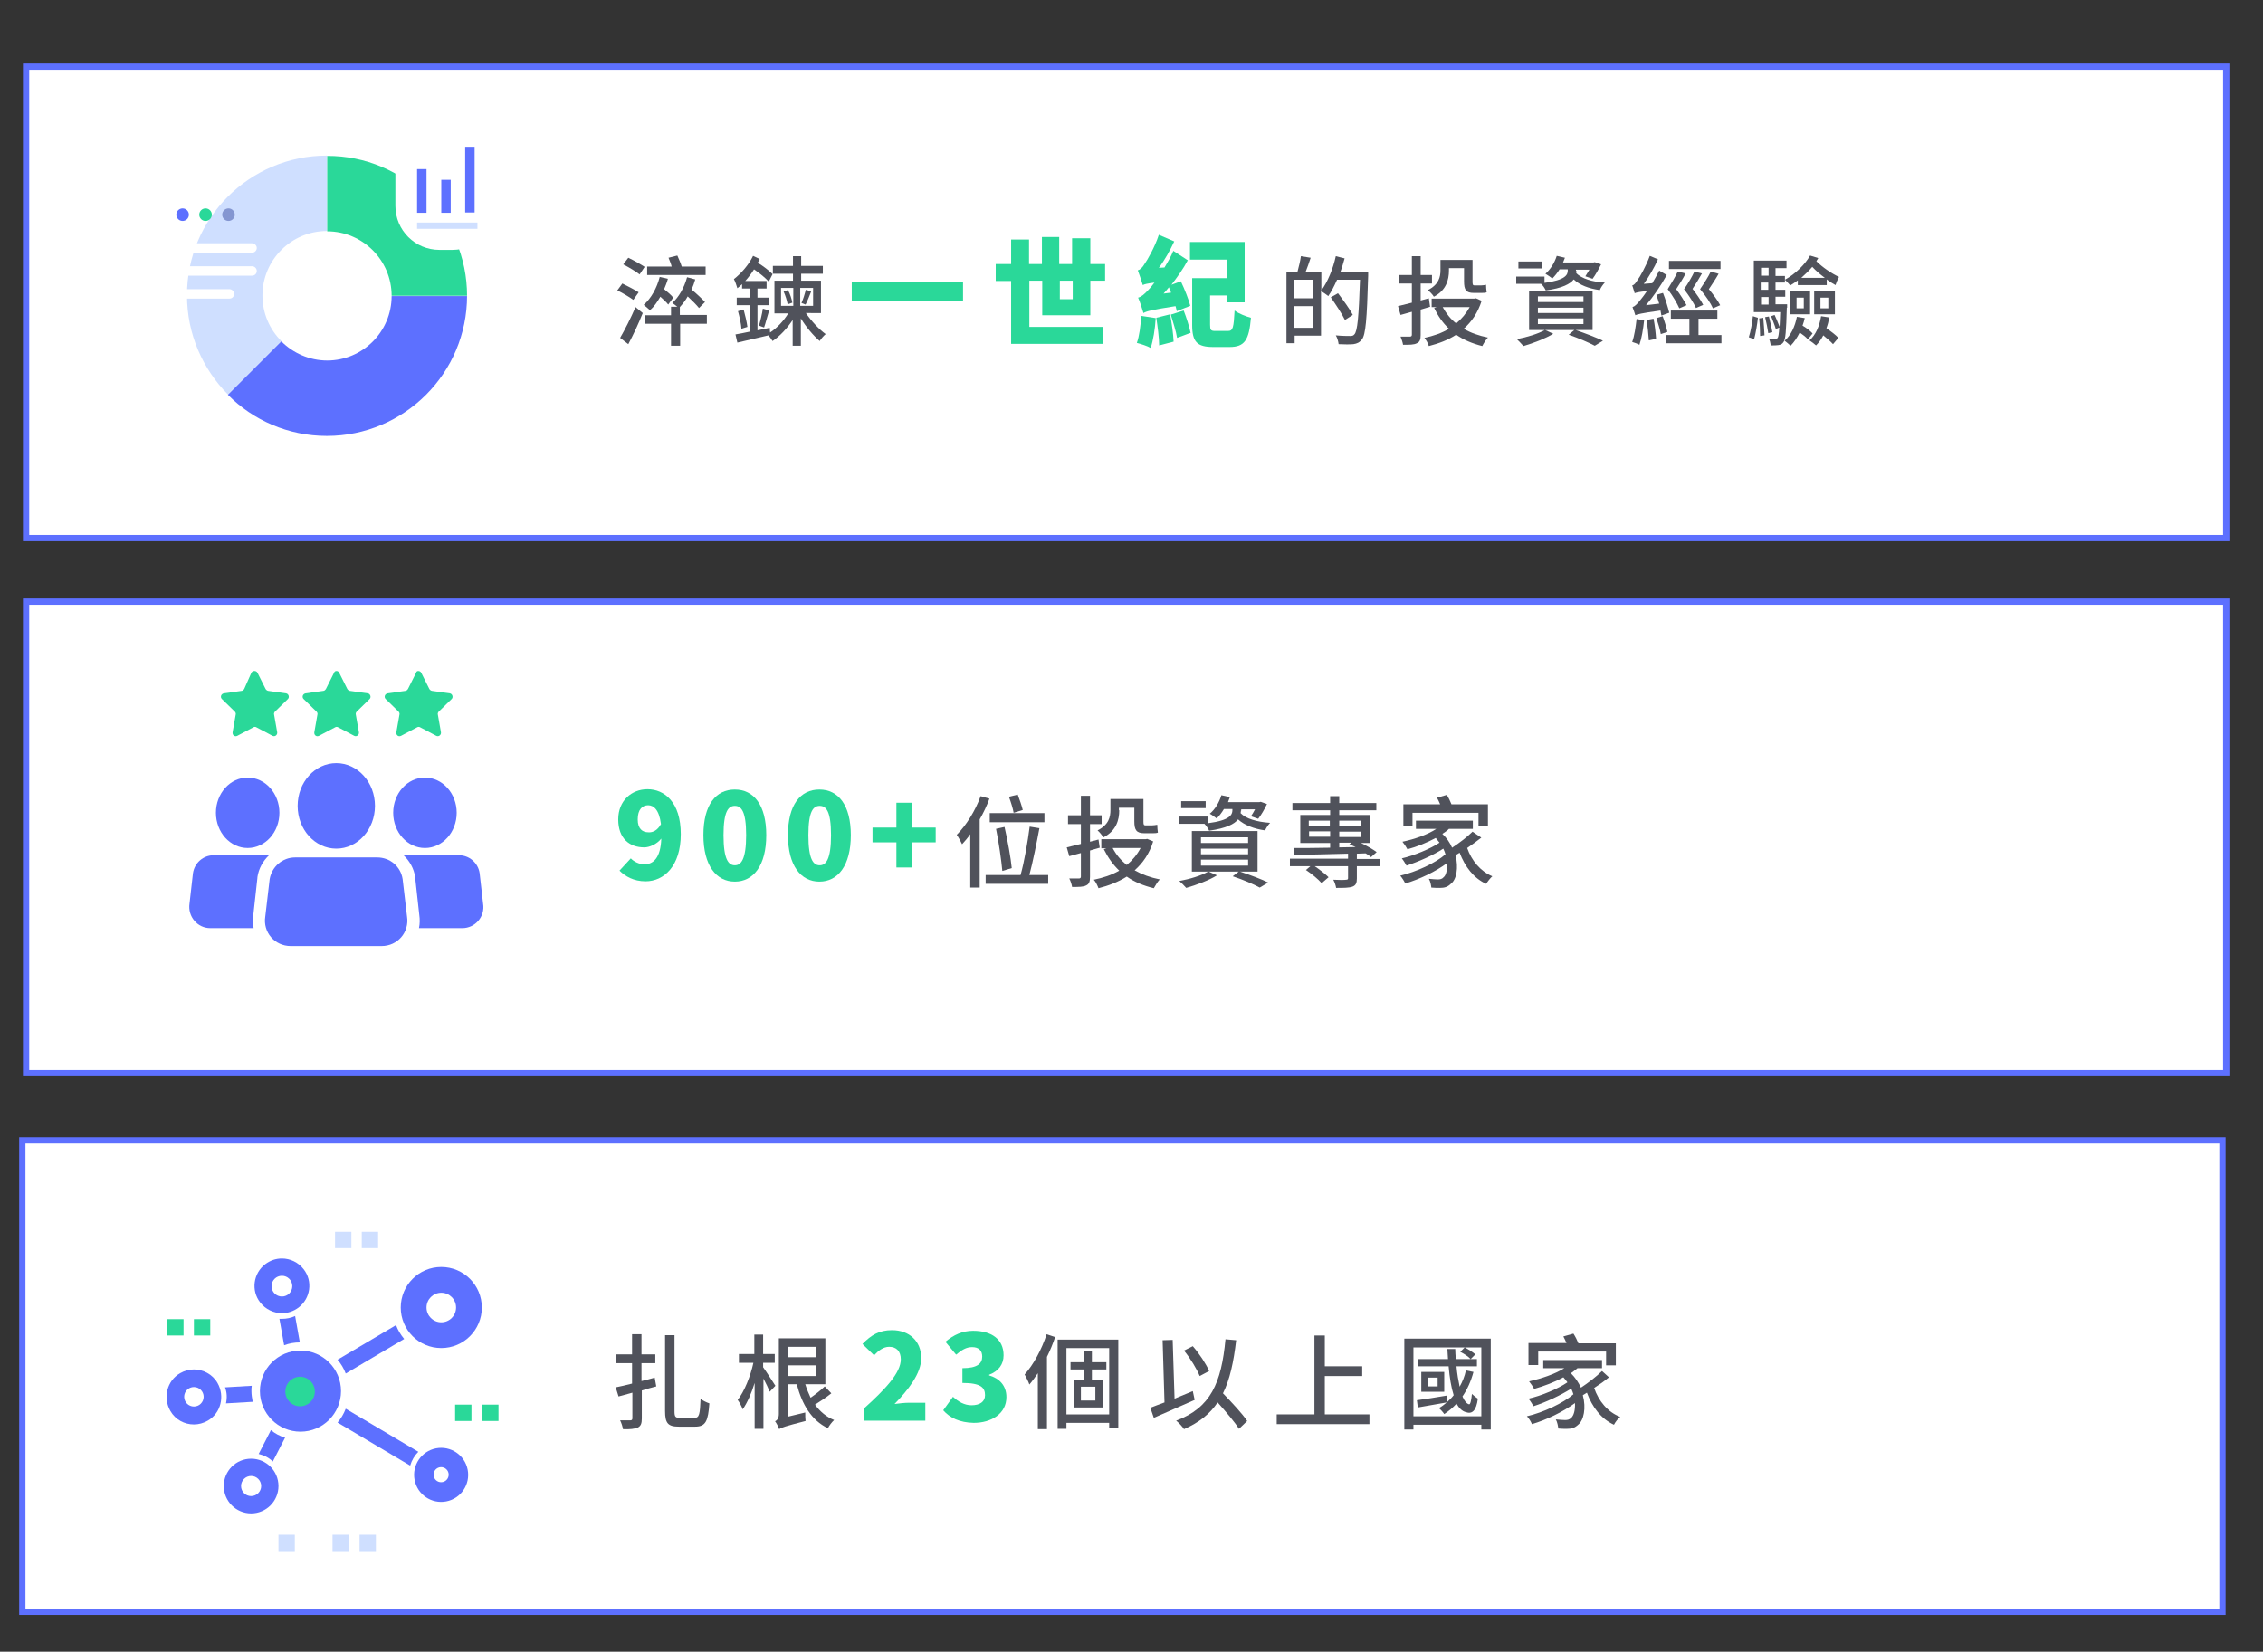 <?xml version="1.0" encoding="utf-8"?>
<!-- Generator: Adobe Illustrator 25.0.1, SVG Export Plug-In . SVG Version: 6.00 Build 0)  -->
<svg version="1.1" id="_圖層_1" xmlns="http://www.w3.org/2000/svg" xmlns:xlink="http://www.w3.org/1999/xlink" x="0px" y="0px"
	 viewBox="0 0 720 525.5" style="enable-background:new 0 0 720 525.5;" xml:space="preserve">
<rect x="0" y="0" width="720" height="525.5" fill="#333333" stroke="none"/>
<style type="text/css">
	.st0{fill:#FFFFFF;stroke:#5D70FF;stroke-width:2;stroke-miterlimit:10;}
	.st1{fill:#50525B;}
	.st2{fill:#2AD899;}
	.st3{fill:#CFDFFF;}
	.st4{fill:#5D70FF;}
	.st5{fill:#FFFFFF;}
	.st6{fill:#8496D1;}
</style>
<rect x="8.3" y="21.2" class="st0" width="700" height="150"/>
<rect x="7.1" y="362.8" class="st0" width="700" height="150"/>
<rect x="8.3" y="191.4" class="st0" width="700" height="150"/>
<g>
	<g>
		<path class="st1" d="M201.5,95.4c-1.1-0.8-3.4-2.2-5.1-3l1.6-2.2c1.6,0.8,4,2,5.2,2.8L201.5,95.4z M197.3,107.5
			c1.4-2.4,3.4-6.3,4.9-9.8l2.3,1.9c-1.3,3.3-3,6.9-4.6,9.9L197.3,107.5z M203.5,87.3c-1.1-0.9-3.5-2.3-5.2-3.2l1.6-2.1
			c1.7,0.8,4,2.1,5.2,2.9L203.5,87.3z M212.6,96.9c-0.5-0.7-1.5-1.6-2.5-2.5c-1,1.7-2,3.2-3.3,4.3c-0.4-0.4-1.5-1.3-2-1.7
			c2.4-2.1,4.2-5.4,5.1-8.9l2.6,0.6c-0.3,1.2-0.8,2.3-1.2,3.3c1.1,0.9,2.3,1.9,2.9,2.7L212.6,96.9z M225,103h-8.6v7h-2.9v-7h-8.3
			v-2.7h8.3v-2.7h2c-0.5-0.4-1.1-0.9-1.6-1.2c2.1-1.9,3.8-4.9,4.7-8.2l2.6,0.7c-0.3,1.1-0.7,2.2-1.2,3.2c1.6,1.3,3.3,2.9,4.3,4
			l-1.9,1.9c-0.8-1-2.2-2.4-3.6-3.7c-0.7,1.3-1.6,2.4-2.5,3.4v2.5h8.6V103z M224.5,87.5h-18.6v-2.7h7.8c-0.2-0.9-0.7-2-1-2.8
			l2.8-0.7c0.5,1.1,1.1,2.5,1.4,3.5h7.6V87.5z"/>
		<path class="st1" d="M256.4,99.6c1.7,2.5,4.2,5.2,6.3,6.7c-0.6,0.5-1.5,1.5-1.9,2.2c-2-1.7-4.3-4.4-6-7.2v8.7h-2.6v-8.2
			c-1.7,2.6-4.1,5.2-6.4,6.7c-0.3-0.5-0.8-1.2-1.3-1.8c-3.5,0.8-7.2,1.7-9.9,2.3l-0.6-2.6c1.2-0.2,2.8-0.5,4.6-0.9v-8.4h-4.2v-2.4
			h4.2v-2.9h-2.5v-1.4c-0.5,0.5-1,0.9-1.5,1.3c-0.2-0.7-0.7-2.2-1.1-2.9c2.3-1.8,4.7-4.5,6.1-7.4l2.1,1c-0.2,0.4-0.4,0.8-0.6,1.2
			c1.8,1.1,3.6,2.5,4.7,3.6l-1.2,2.4c-1.1-1.2-2.9-2.7-4.7-3.9c-0.8,1.3-1.8,2.6-2.8,3.7h6.8v2.4h-2.9v2.9h3.8v2.4h-3.8v8l3.9-0.8
			l0.1,1.5c2.2-1.4,4.4-3.8,5.8-6.1h-4.4V89.3h5.9v-2.2h-6.4v-2.5h6.4v-3.1h2.6v3.1h6.9v2.5h-6.9v2.2h6.3v10.3H256.4z M236.6,98.5
			c0.5,1.8,1,4,1.2,5.5l-1.9,0.6c-0.1-1.5-0.6-3.8-1.1-5.6L236.6,98.5z M241.5,103.6c0.4-1.5,1-3.8,1.2-5.4l2,0.6
			c-0.6,1.9-1.1,4-1.6,5.4L241.5,103.6z M248.5,97.3h3.9v-5.7h-3.9V97.3z M250.7,92.3c0.7,1.2,1.2,2.9,1.4,4l-1.5,0.5
			c-0.2-1.1-0.7-2.8-1.3-4.1L250.7,92.3z M258.7,91.6h-4.1v5.7h4.1V91.6z M255,96.4c0.5-1.1,1.1-3,1.4-4.2l1.7,0.5
			c-0.6,1.5-1.2,3.1-1.8,4.2L255,96.4z"/>
		<path class="st2" d="M306.4,89.7v6H271v-6H306.4z"/>
		<path class="st2" d="M331.6,100.3v-11h-4.1V104h23.3v5.4h-29.1v-20h-4.9V84h4.9v-7.8h5.7V84h4.1v-8.6h5.5V84h4.1v-8.2h5.8V84h4.7
			v5.3h-4.7v11H331.6z M337.2,89.3v5.9h4.1v-5.9H337.2z"/>
		<path class="st2" d="M367.7,101.2c-0.2,3.5-0.8,7.1-1.6,9.5c-1-0.6-3.2-1.3-4.4-1.6c0.8-2.2,1.2-5.5,1.4-8.6L367.7,101.2z
			 M374.4,99c-0.1-0.5-0.2-1-0.4-1.6c-7.6,1.2-9.2,1.6-10.2,2.2c-0.3-1-1.1-3.6-1.7-4.9c1.1-0.3,2-1.1,3.3-2.5
			c0.4-0.4,1.1-1.2,1.9-2.3c-2.3,0.3-3.2,0.5-3.7,0.8c-0.3-1-1.1-3.4-1.6-4.7c0.8-0.2,1.5-0.9,2.2-2.1c0.8-1.1,3.2-5.2,4.5-9.2
			l4.9,2.1c-1.3,2.8-3,5.9-4.9,8.4l1.8-0.1c1-1.7,2.1-3.5,2.8-5.3l4.6,3c-1.4,2.7-3.3,5.3-5.2,7.8l3-1.1c1.2,2.5,2.5,5.8,3,7.8
			L374.4,99z M372.3,100c0.5,2.8,1,6.3,1.1,8.7l-4.6,1.2c0-2.4-0.5-6-0.9-8.8L372.3,100z M372.6,93.1c-0.2-0.6-0.5-1.1-0.7-1.7
			c-0.5,0.7-1.1,1.3-1.7,2L372.6,93.1z M376.6,98.8c0.9,2.3,1.8,5.2,2.2,7.1l-4.3,1.6c-0.3-2-1.3-5.1-2-7.4L376.6,98.8z
			 M390.7,105.3c1.6,0,1.8-1.1,2.1-6.5c1.3,1,3.7,1.9,5.2,2.3c-0.6,7.1-2,9.3-6.8,9.3h-5.2c-5.1,0-6.7-1.6-6.7-7V88.5h11v-5.9h-11.7
			V77h17.4v19.2h-5.7V94H385v9.3c0,1.7,0.2,2,1.7,2H390.7z"/>
		<path class="st1" d="M435.3,86.3c0,0,0,1,0,1.4c-0.4,14-0.8,18.8-2,20.3c-0.8,1-1.5,1.3-2.7,1.5c-1.1,0.1-2.9,0.1-4.7,0
			c-0.1-0.8-0.4-2-0.9-2.8c2,0.2,3.8,0.2,4.6,0.2c0.6,0,1-0.1,1.3-0.5c1-1,1.4-5.7,1.8-17.4h-7.3c-0.9,2-1.8,3.8-2.8,5.2
			c-0.5-0.4-1.6-1.2-2.3-1.6v14.2h-8.4v2.4h-2.6V86.5h3.5c0.4-1.5,0.9-3.5,1.1-5l3.1,0.5c-0.5,1.6-1.1,3.2-1.6,4.5h5v5.9
			c2-2.7,3.7-6.8,4.6-10.9l2.8,0.7c-0.4,1.4-0.8,2.9-1.3,4.2H435.3z M411.8,89v5.9h5.8V89H411.8z M417.6,104.3v-6.9h-5.8v6.9H417.6z
			 M427.9,101.8c-0.9-1.9-2.9-4.9-4.5-7.2l2.3-1.3c1.6,2.1,3.8,5.1,4.7,6.9L427.9,101.8z"/>
		<path class="st1" d="M455,97.6c-1,0.3-2,0.6-3,0.9v8.1c0,1.5-0.3,2.2-1.2,2.6c-0.9,0.5-2.3,0.5-4.4,0.5c-0.1-0.7-0.5-1.9-0.8-2.6
			c1.4,0,2.7,0,3,0c0.4,0,0.6-0.2,0.6-0.6v-7.3l-3.6,1l-0.8-2.8c1.2-0.3,2.7-0.7,4.4-1.1v-6.1h-4v-2.7h4v-6h2.8v6h3.6v2.7H452v5.4
			l2.6-0.7L455,97.6z M471.4,95.7c-1.2,3.8-3.2,6.7-5.7,8.9c2.2,1.3,4.8,2.2,7.7,2.8c-0.6,0.6-1.4,1.9-1.8,2.7c-3.2-0.8-6-2-8.3-3.6
			c-2.6,1.7-5.6,2.8-8.7,3.6c-0.2-0.8-0.9-2-1.4-2.6c2.8-0.6,5.5-1.5,7.8-2.9c-2-1.9-3.5-4.1-4.7-6.6l0.8-0.3h-1.6V95h13.6l0.5-0.1
			L471.4,95.7z M461,86.1c0,2.9-0.9,6.3-4.8,8.3c-0.3-0.6-1.4-1.7-1.9-2.1c3.5-1.8,4-4.2,4-6.3v-3.3h10.2v6.9c0,0.9,0.1,1.2,0.6,1.2
			h2.1c0.5,0,1.2-0.1,1.6-0.2c0,0.7,0.1,1.8,0.2,2.4c-0.4,0.2-1.1,0.2-1.8,0.2h-2.3c-2.5,0-3.1-1-3.1-3.7v-4.2H461V86.1z M459,97.7
			c1.1,2,2.5,3.8,4.3,5.2c1.7-1.4,3.2-3.2,4.3-5.2H459z"/>
		<path class="st1" d="M501.6,86.2c0,0.2,0,0.5-0.1,0.7c1.7,1.7,5,2.8,9.1,3c-0.6,0.6-1.3,1.6-1.6,2.4c-3.5-0.5-6.4-1.6-8.3-3.4
			c-1.1,1.4-3.6,2.8-8.9,3.5c-0.3-0.7-0.9-1.6-1.5-2.1h-7.9V88h9v2c6.7-0.9,7.4-2.6,7.4-3.9v-0.4h-2.6c-0.7,1.1-1.5,2.1-2.3,2.9
			c-0.5-0.4-1.5-1.1-2.2-1.5c1.6-1.4,2.9-3.5,3.6-5.7l2.6,0.6c-0.2,0.5-0.4,1-0.6,1.5h9.7l0.4-0.1l2,0.7c-0.8,1.6-1.8,3.4-2.7,4.6
			l-2.3-0.8c0.4-0.6,0.9-1.4,1.3-2.1h-4.3V86.2z M501.3,105c3.2,1.1,6.6,2.4,8.7,3.4l-2.6,1.6c-1.9-1-5.1-2.4-8.3-3.5l1.8-1.5h-9.3
			l2.6,1.2c-2.5,1.5-6.4,3-9.5,3.9c-0.5-0.6-1.5-1.6-2.1-2.2c3.2-0.6,6.8-1.7,8.9-2.9h-5V92.5h20.2V105H501.3z M490.7,85.4h-7.6
			v-2.2h7.6V85.4z M489.3,96.1h14.5v-1.8h-14.5V96.1z M489.3,99.6h14.5v-1.7h-14.5V99.6z M489.3,103.1h14.5v-1.8h-14.5V103.1z"/>
		<path class="st1" d="M528.6,100.4c-0.1-0.5-0.2-1-0.3-1.6c-6.4,0.9-7.4,1.2-8,1.5c-0.2-0.6-0.6-1.9-0.9-2.6c0.7-0.2,1.4-0.9,2.3-2
			c0.4-0.5,1.3-1.6,2.3-3.1c-2.8,0.3-3.5,0.5-3.9,0.7c-0.2-0.5-0.5-1.8-0.8-2.5c0.6-0.1,1.1-0.7,1.7-1.7c0.7-0.9,2.7-4.4,3.9-7.7
			l2.6,1.1c-1.2,2.7-2.9,5.6-4.5,7.8l2.7-0.2c0.8-1.3,1.5-2.7,2.2-4l2.4,1.4c-1.9,3.4-4.2,6.8-6.6,9.6l4.2-0.5
			c-0.3-0.9-0.6-1.9-0.9-2.8l2.1-0.6c0.8,2,1.6,4.7,2,6.3L528.6,100.4z M523.1,101.9c-0.3,2.8-0.8,5.8-1.5,7.8
			c-0.5-0.3-1.6-0.7-2.3-0.9c0.7-1.9,1.1-4.7,1.4-7.3L523.1,101.9z M526.1,101.4c0.4,2,0.7,4.7,0.8,6.4l-2.3,0.5
			c-0.1-1.8-0.4-4.4-0.7-6.5L526.1,101.4z M529,100.6c0.6,1.6,1.2,3.6,1.5,5l-2.1,0.7c-0.2-1.4-0.9-3.5-1.4-5.1L529,100.6z
			 M547.7,106.6v2.6h-17.6v-2.6h7.4v-5.2h-5.9v-2.6h14.8v2.6h-6v5.2H547.7z M534.3,98.1c-0.7-1.6-2.1-4-3.7-6.1
			c1.2-1.9,2.5-4.1,3.2-5.6l2.5,0.6c-0.8,1.6-2,3.5-3,5c1.3,1.7,2.6,3.8,3.3,5.1L534.3,98.1z M547.4,85.6H531V83h16.4V85.6z
			 M541.5,87c-0.9,1.6-2,3.4-3,4.9c1.3,1.7,2.7,3.7,3.4,5.1l-2.3,1c-0.7-1.6-2.2-3.9-3.8-6c1.3-1.8,2.6-4.1,3.3-5.6L541.5,87z
			 M545,98.1c-0.7-1.6-2.3-4-4.1-6.1c1.3-1.9,2.7-4.1,3.4-5.6l2.5,0.7c-0.9,1.6-2.1,3.4-3.1,4.9c1.4,1.7,2.9,3.7,3.6,5.1L545,98.1z"
			/>
		<path class="st1" d="M556.4,107.3c0.6-1.8,1.1-4.7,1.3-6.7l1.6,0.5c-0.2,2-0.7,5-1.2,6.8L556.4,107.3z M568.5,97.9
			c-0.2,7.5-0.4,10.2-1.1,11c-0.4,0.6-0.9,0.8-1.6,0.9c-0.6,0.1-1.5,0.1-2.4,0.1c-0.1-0.7-0.3-1.6-0.6-2.2c0.9,0.1,1.6,0.1,2,0.1
			c0.4,0,0.6-0.1,0.8-0.3c0.2-0.3,0.4-1.3,0.5-3.3l-1.1,0.5c-0.3-1.1-1-2.8-1.5-4.1l1.1-0.4c0.6,1.2,1.2,2.8,1.6,3.8
			c0.1-1.1,0.1-2.7,0.2-4.7H558V82.9h10.4v2.4h-3.5v2.5h3v1.2c3.4-1.9,6.4-4.9,8-7.7l2.6,0.8c-0.2,0.3-0.4,0.7-0.6,1
			c1.9,1.9,4.8,3.9,7.2,5c-0.4,0.7-0.9,1.9-1.1,2.6c-0.9-0.5-1.9-1.1-2.8-1.8v1.8H572v-1.5c-0.8,0.6-1.6,1.1-2.4,1.6
			c-0.4-0.5-1.2-1.3-1.7-1.8v0.9h-3v2.3h3.1v2.2h-3.1v2.4h3.7V97.9z M561,101.1c0.2,1.8,0.3,4.1,0.4,5.6l-1.4,0.2
			c0-1.5-0.1-3.8-0.3-5.6L561,101.1z M560.3,85.2v2.5h2.4v-2.5H560.3z M562.6,89.9h-2.4v2.3h2.4V89.9z M560.3,96.9h2.4v-2.4h-2.4
			V96.9z M562.8,100.7c0.4,1.6,0.9,3.7,1.1,5l-1.3,0.3c-0.2-1.4-0.6-3.4-1-5.1L562.8,100.7z M574.2,101.2c-0.2,0.9-0.4,1.6-0.7,2.4
			c1.2,0.7,2.5,1.7,3.2,2.5l-1.5,1.9c-0.5-0.7-1.6-1.5-2.6-2.2c-0.8,1.6-1.8,3.1-2.9,4.2c-0.4-0.4-1.4-1.2-1.9-1.6
			c2-1.7,3.3-4.5,3.9-7.6L574.2,101.2z M569.6,92.7h6.3v7.3h-6.3V92.7z M571.6,98.1h2.3v-3.4h-2.3V98.1z M580.6,88.4
			c-1.5-1.1-2.9-2.3-4-3.5c-1.1,1.3-2.3,2.4-3.5,3.5H580.6z M582,101c-0.2,1.2-0.5,2.4-0.9,3.4c1.4,1,3,2.2,3.8,3.1l-1.7,2
			c-0.7-0.8-1.9-1.8-3.1-2.8c-0.6,1.2-1.4,2.3-2.3,3.2c-0.4-0.4-1.5-1.2-2.1-1.6c2-1.7,3.2-4.6,3.7-7.7L582,101z M577.2,92.7h6.6
			v7.3h-6.6V92.7z M579.2,98.1h2.5v-3.4h-2.5V98.1z"/>
	</g>
</g>
<g>
	<g>
		<path class="st2" d="M200.7,273.1c0.9,1,2.7,1.9,4.3,1.9c2.9,0,5.2-2.1,5.4-8.2c-1.4,1.8-3.8,2.8-5.4,2.8c-4.7,0-8.3-2.8-8.3-8.9
			c0-6,4.3-9.6,9.3-9.6c5.4,0,10.6,4.1,10.6,14.3s-5.4,15-11.2,15c-3.8,0-6.5-1.6-8.3-3.4L200.7,273.1z M210.3,262.2
			c-0.6-4.7-2.4-6-4.1-6c-1.8,0-3.3,1.3-3.3,4.5c0,3,1.5,4.1,3.4,4.1C207.7,264.9,209.2,264.2,210.3,262.2z"/>
		<path class="st2" d="M223.8,265.7c0-9.7,4-14.5,10-14.5s10,4.9,10,14.5c0,9.7-4.1,14.8-10,14.8S223.8,275.4,223.8,265.7z
			 M237.4,265.7c0-7.7-1.6-9.3-3.6-9.3s-3.6,1.6-3.6,9.3c0,7.8,1.6,9.6,3.6,9.6S237.4,273.4,237.4,265.7z"/>
		<path class="st2" d="M250.7,265.7c0-9.7,4-14.5,10-14.5s10,4.9,10,14.5c0,9.7-4.1,14.8-10,14.8S250.7,275.4,250.7,265.7z
			 M264.4,265.7c0-7.7-1.6-9.3-3.6-9.3s-3.6,1.6-3.6,9.3c0,7.8,1.6,9.6,3.6,9.6S264.4,273.4,264.4,265.7z"/>
		<path class="st2" d="M285.2,268h-7.6v-4.7h7.6v-7.9h4.9v7.9h7.6v4.7h-7.6v8h-4.9V268z"/>
		<path class="st1" d="M314.8,254.1c-0.8,2.2-1.9,4.5-3.1,6.6v21.7h-3v-17c-0.8,1.2-1.7,2.2-2.6,3.2c-0.3-0.7-1.2-2.3-1.7-3
			c3-3,5.9-7.6,7.6-12.3L314.8,254.1z M333.5,278.4v2.8h-19.9v-2.8h11.1c1.2-4.2,2.3-10.7,2.9-15.4l3.1,0.5
			c-0.9,4.8-2.1,10.8-3.2,14.9H333.5z M332.3,261.6h-17.4v-2.9h17.4V261.6z M318.9,277.1c-0.3-3.3-1.1-9-2-13.4l2.7-0.6
			c1,4.3,2,9.9,2.3,13.1L318.9,277.1z M322.5,258.6c-0.2-1.3-0.9-3.5-1.5-5.1l2.8-0.7c0.6,1.6,1.3,3.6,1.6,4.9L322.5,258.6z"/>
		<path class="st1" d="M349.9,269.7c-1,0.3-2.1,0.6-3.1,0.9v8.4c0,1.5-0.3,2.3-1.2,2.7c-0.9,0.5-2.3,0.5-4.5,0.5
			c-0.1-0.7-0.5-2-0.9-2.7c1.4,0,2.8,0,3.1,0c0.4,0,0.6-0.2,0.6-0.6v-7.5l-3.7,1l-0.8-2.8c1.3-0.3,2.8-0.7,4.5-1.1v-6.3h-4.1v-2.8
			h4.1v-6.2h2.9v6.2h3.7v2.8h-3.7v5.6l2.7-0.7L349.9,269.7z M366.9,267.7c-1.2,3.9-3.3,6.9-5.9,9.2c2.3,1.3,5,2.3,8,2.9
			c-0.6,0.6-1.4,1.9-1.9,2.8c-3.3-0.8-6.2-2-8.6-3.7c-2.7,1.7-5.8,2.9-9,3.7c-0.3-0.8-0.9-2.1-1.5-2.7c2.9-0.6,5.7-1.5,8.1-2.9
			c-2-1.9-3.6-4.2-4.9-6.8l0.8-0.3h-1.6V267h14.1l0.5-0.1L366.9,267.7z M356.1,257.8c0,3-0.9,6.5-5,8.6c-0.4-0.6-1.4-1.8-1.9-2.2
			c3.6-1.8,4.1-4.3,4.1-6.5v-3.5h10.5v7.2c0,0.9,0.1,1.2,0.6,1.2h2.1c0.5,0,1.2-0.1,1.7-0.2c0,0.8,0.1,1.8,0.2,2.5
			c-0.4,0.2-1.2,0.2-1.9,0.2h-2.4c-2.6,0-3.2-1.1-3.2-3.8V257h-4.9V257.8z M354,269.8c1.1,2.1,2.6,3.9,4.5,5.4
			c1.8-1.5,3.3-3.3,4.4-5.4H354z"/>
		<path class="st1" d="M394.8,257.9c0,0.2,0,0.5-0.1,0.8c1.7,1.8,5.2,2.8,9.4,3.1c-0.6,0.6-1.3,1.7-1.6,2.4
			c-3.6-0.5-6.6-1.7-8.6-3.5c-1.2,1.5-3.7,2.8-9.2,3.6c-0.3-0.7-1-1.7-1.5-2.2h-8.1v-2.3h9.3v2.1c6.9-0.9,7.7-2.7,7.7-4.1v-0.4h-2.7
			c-0.7,1.2-1.5,2.2-2.3,3c-0.5-0.4-1.6-1.2-2.2-1.5c1.7-1.4,3-3.6,3.7-5.9l2.7,0.6c-0.2,0.5-0.4,1.1-0.6,1.6h10l0.4-0.1l2,0.7
			c-0.8,1.7-1.9,3.6-2.8,4.7l-2.3-0.8c0.4-0.6,0.9-1.4,1.3-2.2h-4.4V257.9z M394.5,277.3c3.3,1.1,6.8,2.4,9,3.5l-2.7,1.6
			c-2-1.1-5.3-2.5-8.6-3.6l1.9-1.5h-9.6l2.7,1.2c-2.6,1.6-6.6,3.1-9.8,4c-0.5-0.6-1.6-1.7-2.2-2.2c3.3-0.6,7-1.7,9.2-3h-5.2v-12.9
			h20.9v12.9H394.5z M383.6,257.1h-7.8v-2.2h7.8V257.1z M382.1,268.2h15v-1.8h-15V268.2z M382.1,271.8h15V270h-15V271.8z
			 M382.1,275.4h15v-1.9h-15V275.4z"/>
		<path class="st1" d="M439.1,275.6h-7.4v3.9c0,1.4-0.3,2.2-1.4,2.6c-1.1,0.4-2.8,0.4-5.2,0.4c-0.1-0.7-0.5-1.9-0.9-2.6
			c1.8,0.1,3.6,0.1,4.1,0c0.5,0,0.6-0.2,0.6-0.5v-3.8h-10.6c1.6,1.1,3.4,2.5,4.4,3.5l-2.2,1.9c-1-1.2-3.2-3-5-4.2l1.4-1.2h-6.5v-2.4
			h18.5v-1.6c-6.4,0.2-12.6,0.3-17.2,0.4l-0.1-2.2c3.1,0,7.2,0,11.6-0.1v-1.5h-9.5v-8.9h9.5v-1.5h-12v-2.3h12v-2.2h2.9v2.2h11.8v2.3
			h-11.8v1.5h9.9v8.9h-3c1.9,0.9,3.8,2,5,2.9l-1.8,1.6c-0.4-0.4-1-0.8-1.7-1.2l-2.8,0.1v1.7h7.4V275.6z M416.4,262.7h6.7v-1.6h-6.7
			V262.7z M423.2,266.2v-1.7h-6.7v1.7H423.2z M426.1,261.1v1.6h6.9v-1.6H426.1z M433,264.6h-6.9v1.7h6.9V264.6z M426.1,269.6
			l5.2-0.1c-0.6-0.3-1.3-0.6-2-0.8l0.7-0.6h-3.9V269.6z"/>
		<path class="st1" d="M471.3,266.5c-1.4,1.1-2.9,2.2-4.5,3.3c1.4,4,4.2,7.4,8,9c-0.6,0.5-1.5,1.7-2,2.4c-3.9-1.8-6.7-5.4-8.4-9.9
			c-0.4,0.3-0.9,0.5-1.3,0.8c1,4,0.3,7.8-1.5,9.1c-1,1-2,1.3-3.5,1.3c-0.7,0-1.7,0-2.7-0.1c-0.1-0.8-0.3-2-0.8-2.8
			c1.1,0.1,2.1,0.2,2.8,0.2c0.8,0,1.4-0.1,1.9-0.7c0.8-0.6,1.2-2.4,1.1-4.5c-3.6,2.7-8.9,5.2-13.3,6.5c-0.3-0.7-1-1.8-1.6-2.5
			c5.1-1.2,11.2-4,14.4-6.8c-0.2-0.6-0.4-1.2-0.7-1.8c-3.2,2.1-8,4.2-11.7,5.4c-0.4-0.7-1-1.7-1.5-2.3c3.9-0.9,9.2-3.1,12-5
			c-0.4-0.5-0.8-1-1.2-1.5c-2.8,1.5-6,2.8-9,3.6c-0.3-0.6-1.1-1.8-1.6-2.4c3.8-0.8,7.9-2.2,10.8-4.1h-6.5v-2.6h18.1v2.6h-7.6
			c-0.6,0.6-1.3,1.1-2.1,1.6c1.4,1.3,2.4,2.8,3.1,4.4c2.3-1.5,4.9-3.5,6.5-5.1L471.3,266.5z M449.4,262.7h-2.9v-6.8h11.7
			c-0.3-0.7-0.6-1.4-1-2.1l3.1-0.9c0.6,0.9,1.1,2,1.5,3h11.6v6.8h-3v-4.1h-21V262.7z"/>
	</g>
</g>
<g>
	<g>
		<path class="st1" d="M208.8,441.1c-1.5,0.4-3.1,0.8-4.6,1.3v8.9c0,1.6-0.3,2.4-1.3,2.9c-1,0.4-2.4,0.6-4.7,0.5
			c-0.1-0.8-0.5-2-0.9-2.8c1.5,0,2.8,0,3.2,0c0.5,0,0.7-0.2,0.7-0.7v-8.1l-4.4,1.2l-0.9-2.9c1.5-0.3,3.3-0.7,5.2-1.2v-6.5h-5v-2.8h5
			v-6.4h3v6.4h4.4v2.8h-4.4v5.7c1.4-0.3,2.8-0.7,4.2-1.1L208.8,441.1z M221,451.1c1.5,0,1.7-1.2,1.9-6c0.7,0.5,1.9,1.1,2.8,1.4
			c-0.4,5.5-1.1,7.4-4.5,7.4H216c-3.5,0-4.4-1.1-4.4-5v-24.1h3v24.2c0,1.8,0.3,2.1,1.7,2.1H221z"/>
		<path class="st1" d="M244.9,442.8c-0.4-1-1.2-2.7-2-4.2v16h-2.8V440c-1,3.3-2.4,6.4-3.8,8.4c-0.3-0.9-1-2.2-1.6-3
			c2.1-2.6,4.1-7.6,5-11.8h-4.6v-2.8h4.9v-6.2h2.8v6.2h3.7v2.8h-3.7v1.4c0.9,1.2,3.3,5,3.9,5.9L244.9,442.8z M264.5,443.3
			c-1.6,1.3-3.6,2.6-5.2,3.6c1.6,2.2,3.6,3.9,6.1,4.9c-0.7,0.6-1.6,1.8-2,2.6c-5.2-2.5-8.2-7.5-9.9-14h-2.7v10.3l5.4-1.3
			c0,0.8,0,2,0.1,2.7c-6.6,1.7-7.7,2.1-8.4,2.6c-0.2-0.7-0.9-2-1.3-2.5c0.6-0.3,1.2-0.9,1.2-2.3v-24.1h14.8v14.6h-6.4
			c0.5,1.6,1.1,3,1.7,4.3c1.6-1.1,3.4-2.5,4.5-3.6L264.5,443.3z M250.8,428.5v3.3h8.8v-3.3H250.8z M250.8,437.8h8.8v-3.4h-8.8V437.8
			z"/>
		<path class="st2" d="M274.8,448.2c7.1-6.4,11.8-11.5,11.8-15.7c0-2.6-1.4-4-3.7-4c-1.9,0-3.5,1.3-4.8,2.7l-3.7-3.6
			c2.8-2.9,5.4-4.4,9.4-4.4c5.5,0,9.3,3.5,9.3,8.9c0,4.9-4.2,10.2-8.5,14.6c1.4-0.2,3.3-0.4,4.6-0.4h5.2v5.7h-19.6V448.2z"/>
		<path class="st2" d="M300.1,448.7l3.1-4.3c1.7,1.6,3.7,2.7,5.9,2.7c2.6,0,4.3-1.1,4.3-3.2c0-2.4-1.3-3.9-7.2-3.9v-4.7
			c4.8,0,6.3-1.5,6.3-3.7c0-1.9-1.1-3-3.2-3c-1.9,0-3.3,0.9-5.1,2.4l-3.4-4.1c2.6-2.2,5.4-3.5,8.8-3.5c5.9,0,9.7,2.7,9.7,7.8
			c0,2.8-1.5,5-4.6,6.2v0.2c3.2,0.9,5.5,3.2,5.5,6.9c0,5.3-4.8,8.2-10.4,8.2C305.3,452.6,302.2,451.1,300.1,448.7z"/>
		<path class="st1" d="M335.7,425.4c-0.7,2.1-1.6,4.3-2.6,6.3v23h-2.9v-17.8c-0.9,1.3-1.8,2.6-2.7,3.6c-0.2-0.8-1.1-2.4-1.5-3.2
			c2.8-3.1,5.4-7.9,7-12.8L335.7,425.4z M355.8,426.3v28.1h-2.9v-1.7h-13.6v1.9h-2.8v-28.4H355.8z M352.9,450v-21.1h-13.6V450H352.9
			z M347.4,435.7v3.3h3.5v8.8h-9.2V439h3.3v-3.3h-4.4v-2.3h4.4v-3.6h2.4v3.6h4.6v2.3H347.4z M348.5,441.2h-4.6v4.4h4.6V441.2z"/>
		<path class="st1" d="M380.1,445.4c-4.5,2-9.3,4.1-13,5.7l-1.1-3.2c1.3-0.5,2.8-1.1,4.5-1.7l-0.6-19.8l3.2-0.1l0.6,18.7
			c1.9-0.8,3.9-1.6,5.8-2.4L380.1,445.4z M394.2,454.6c-1.4-2.2-4.2-5.5-6.8-8.4c-2.5,3.7-5.9,6.4-10.7,8.5
			c-0.4-0.7-1.7-2.1-2.5-2.7c11-4.1,14.4-12,15.7-25.9l3.4,0.3c-0.8,6.9-2,12.5-4.2,16.9c2.8,2.9,6.1,6.4,7.7,8.8L394.2,454.6z
			 M381.7,437.8c-0.9-2.2-3-5.7-5-8.1l2.8-1.4c2.1,2.4,4.2,5.6,5.2,7.9L381.7,437.8z"/>
		<path class="st1" d="M435.7,450v3.1h-29.5V450h12v-25.1h3.3v9.8h11.9v3.1h-11.9V450H435.7z"/>
		<path class="st1" d="M474.3,425.9v28.9h-3v-1.5h-21.6v1.5h-2.9v-28.9H474.3z M471.3,450.6v-21.9h-21.6v21.9H471.3z M468.8,436.5
			c-0.8,3-2,5.6-3.5,7.8c0.6,1.4,1.3,2.3,2.1,2.5c0.4,0.1,0.7-1.2,0.9-3.3c0.5,0.5,1.4,1.2,1.9,1.5c-0.5,3.8-1.8,5-3.8,4.3
			c-1.2-0.3-2.2-1.3-3-2.7c-1.2,1.3-2.5,2.4-3.9,3.3c-0.3-0.5-1.2-1.5-1.7-1.9c0.9-0.5,1.7-1.1,2.5-1.8c-3.2,0.5-6.6,1.2-9.2,1.6
			l-0.3-2.3c2.4-0.3,6-0.9,9.6-1.5l0.1,2c0.7-0.6,1.4-1.3,2-2.1c-0.8-2.5-1.3-5.7-1.6-9.2h-9.7v-2.3h9.5c-0.1-1.1-0.1-2.1-0.2-3.2
			h2.5c0,1.1,0.1,2.1,0.2,3.2h4.7c-0.7-0.8-2.1-1.7-3.3-2.3l1.4-1.4c1.2,0.6,2.6,1.5,3.4,2.2l-1.5,1.5h2v2.3h-6.5
			c0.2,2.4,0.6,4.6,1,6.5c0.9-1.6,1.6-3.3,2-5.2L468.8,436.5z M459.5,436.5v6.3h-7.3v-6.3H459.5z M457.4,438.3h-3.1v2.8h3.1V438.3z"
			/>
		<path class="st1" d="M511.9,438.2c-1.4,1.2-3,2.3-4.7,3.4c1.4,4.1,4.3,7.7,8.3,9.2c-0.7,0.5-1.6,1.7-2,2.5
			c-4.1-1.9-6.9-5.6-8.6-10.2c-0.4,0.3-0.9,0.5-1.3,0.8c1.1,4.1,0.3,8-1.5,9.4c-1.1,1-2,1.3-3.6,1.3c-0.8,0-1.7,0-2.7-0.1
			c-0.1-0.8-0.3-2-0.8-2.9c1.2,0.1,2.2,0.2,2.9,0.2c0.8,0,1.4-0.1,2-0.7c0.8-0.7,1.3-2.4,1.2-4.7c-3.8,2.8-9.2,5.4-13.7,6.7
			c-0.3-0.8-1-1.9-1.6-2.5c5.2-1.2,11.6-4.2,14.8-7c-0.2-0.6-0.4-1.2-0.7-1.8c-3.3,2.1-8.2,4.4-12,5.6c-0.4-0.7-1-1.7-1.6-2.4
			c4.1-0.9,9.5-3.2,12.4-5.2c-0.4-0.5-0.8-1.1-1.3-1.6c-2.9,1.6-6.2,2.8-9.3,3.7c-0.3-0.6-1.1-1.8-1.6-2.4c3.9-0.9,8.2-2.3,11.2-4.2
			h-6.7v-2.6h18.7v2.6h-7.8c-0.7,0.6-1.4,1.1-2.1,1.6c1.4,1.4,2.4,2.9,3.2,4.6c2.4-1.6,5-3.6,6.7-5.3L511.9,438.2z M489.3,434.3h-3
			v-7h12.1c-0.3-0.8-0.7-1.5-1-2.1l3.2-0.9c0.6,0.9,1.2,2.1,1.6,3.1h11.9v7H511V430h-21.6V434.3z"/>
	</g>
</g>
<g id="connect_network_1_">
	<g>
		<rect x="106.6" y="391.9" class="st3" width="5.2" height="5.2"/>
		<rect x="115.1" y="391.9" class="st3" width="5.2" height="5.2"/>
		<g>
			<rect x="105.8" y="488.3" class="st3" width="5.2" height="5.2"/>
			<rect x="114.4" y="488.3" class="st3" width="5.2" height="5.2"/>
			<rect x="88.6" y="488.3" class="st3" width="5.2" height="5.2"/>
		</g>
		<g>
			<rect x="53.2" y="419.7" class="st2" width="5.2" height="5.2"/>
			<rect x="61.7" y="419.7" class="st2" width="5.2" height="5.2"/>
		</g>
		<g>
			<rect x="144.8" y="446.9" class="st2" width="5.2" height="5.2"/>
			<rect x="153.4" y="446.9" class="st2" width="5.2" height="5.2"/>
		</g>
		<circle class="st4" cx="95.6" cy="442.6" r="12.9"/>
		<g>
			<circle class="st4" cx="140.4" cy="416" r="12.9"/>
			
				<ellipse transform="matrix(0.982 -0.189 0.189 0.982 -86.199 35.026)" class="st4" cx="140.4" cy="469.2" rx="8.6" ry="8.6"/>
			<circle class="st4" cx="79.9" cy="472.8" r="8.7"/>
			<path class="st4" d="M61.7,435.7c-1.5,0-3,0.4-4.4,1.2c-4.2,2.4-5.5,7.8-3.1,12c1.6,2.8,4.5,4.3,7.5,4.3c1.5,0,3-0.4,4.4-1.2
				c4.2-2.4,5.5-7.8,3.1-12C67.6,437.2,64.6,435.7,61.7,435.7z"/>
			<path class="st4" d="M89.7,400.4c-1.9,0-3.7,0.6-5.3,1.8c-3.8,2.9-4.6,8.4-1.6,12.2c1.7,2.2,4.3,3.4,6.9,3.4
				c1.9,0,3.7-0.6,5.3-1.8c3.8-2.9,4.6-8.4,1.6-12.2C94.9,401.6,92.3,400.4,89.7,400.4z"/>
			<path class="st4" d="M128.6,426c-1.1-1.3-2-2.8-2.6-4.4l-18.6,11c1.1,1.3,2,2.8,2.6,4.4L128.6,426z"/>
			<path class="st4" d="M110,448.2c-0.6,1.6-1.5,3.1-2.6,4.4l23.1,13.7c0.5-1.7,1.4-3.2,2.6-4.4L110,448.2z"/>
			<path class="st4" d="M82.3,462.6c1.7,0.4,3.3,1.2,4.5,2.4l3.9-7.6c-1.7-0.5-3.2-1.3-4.5-2.4L82.3,462.6z"/>
			<path class="st4" d="M71.9,446.5l8.5-0.5c-0.2-1.1-0.4-2.2-0.4-3.4c0-0.6,0-1.2,0.1-1.7l-8.5,0.5C72.2,443,72.3,444.7,71.9,446.5
				z"/>
			<path class="st4" d="M89.7,419.6c-0.3,0-0.5,0-0.8,0l1.5,8.4c1.6-0.6,3.3-0.9,5-0.9l-1.5-8.4C92.6,419.3,91.2,419.6,89.7,419.6z"
				/>
		</g>
		<g>
			<circle class="st5" cx="140.4" cy="416" r="4.7"/>
		</g>
		<g>
			<circle class="st5" cx="89.7" cy="409.2" r="3.3"/>
		</g>
		<g>
			<circle class="st5" cx="61.7" cy="444.4" r="3.1"/>
		</g>
		<g>
			<circle class="st5" cx="79.9" cy="472.8" r="3.2"/>
		</g>
		<g>
			
				<ellipse transform="matrix(0.16 -0.987 0.987 0.16 -345.213 532.688)" class="st5" cx="140.4" cy="469.2" rx="2.4" ry="2.4"/>
		</g>
		
			<ellipse transform="matrix(0.23 -0.973 0.973 0.23 -357.157 433.948)" class="st2" cx="95.6" cy="442.6" rx="4.7" ry="4.7"/>
	</g>
</g>
<g id="user_experience_1_">
	<g>
		<g>
			<ellipse class="st4" cx="78.8" cy="258.6" rx="10.1" ry="11.2"/>
			<path class="st4" d="M80.6,291.1l1.3-11.8c0-0.1,0-0.1,0-0.2c0.4-2.8,1.8-5.2,3.7-7h-6.9H68c-3.3,0-6.1,2.4-6.6,5.7l-1.1,9.7
				c-0.6,4.1,2.5,7.8,6.6,7.8h11.9h1.9C80.4,293.9,80.4,292.5,80.6,291.1z"/>
			<ellipse class="st4" cx="135.2" cy="258.6" rx="10.1" ry="11.2"/>
			<path class="st4" d="M153.7,287.5l-1.1-9.7c-0.5-3.3-3.3-5.7-6.6-5.7h-10.7h-6.9c1.9,1.8,3.3,4.2,3.7,7c0,0.1,0,0.1,0,0.2
				l1.3,11.8c0.2,1.4,0.2,2.8-0.1,4.2h1.9h11.9C151.2,295.3,154.4,291.6,153.7,287.5z"/>
			<path class="st4" d="M129.5,291.6l-1.4-11.9c-0.6-4-4-6.9-8.1-6.9H107H93.9c-4,0-7.4,2.9-8.1,6.9l-1.4,11.9c-0.8,5,3,9.4,8.1,9.4
				H107h14.4C126.5,301,130.3,296.6,129.5,291.6z"/>
			<ellipse class="st4" cx="107" cy="256.4" rx="12.3" ry="13.6"/>
		</g>
		<path class="st2" d="M81.9,214l2.6,5.2c0.2,0.3,0.4,0.5,0.8,0.6l5.7,0.8c0.8,0.1,1.2,1.2,0.6,1.8l-4.1,4c-0.2,0.2-0.4,0.6-0.3,0.9
			l1,5.7c0.1,0.8-0.7,1.5-1.5,1.1l-5.1-2.7c-0.3-0.2-0.7-0.2-1,0l-5.1,2.7c-0.8,0.4-1.6-0.2-1.5-1.1l1-5.7c0.1-0.3-0.1-0.7-0.3-0.9
			l-4.1-4c-0.6-0.6-0.3-1.6,0.6-1.8l5.7-0.8c0.3,0,0.6-0.3,0.8-0.6L80,214C80.4,213.3,81.5,213.3,81.9,214z"/>
		<path class="st2" d="M107.9,214l2.6,5.2c0.2,0.3,0.4,0.5,0.8,0.6l5.7,0.8c0.8,0.1,1.2,1.2,0.6,1.8l-4.1,4
			c-0.2,0.2-0.4,0.6-0.3,0.9l1,5.7c0.1,0.8-0.7,1.5-1.5,1.1l-5.1-2.7c-0.3-0.2-0.7-0.2-1,0l-5.1,2.7c-0.8,0.4-1.6-0.2-1.5-1.1l1-5.7
			c0.1-0.3-0.1-0.7-0.3-0.9l-4.1-4c-0.6-0.6-0.3-1.6,0.6-1.8l5.7-0.8c0.3,0,0.6-0.3,0.8-0.6l2.6-5.2
			C106.5,213.3,107.6,213.3,107.9,214z"/>
		<path class="st2" d="M134,214l2.6,5.2c0.2,0.3,0.4,0.5,0.8,0.6l5.7,0.8c0.8,0.1,1.2,1.2,0.6,1.8l-4.1,4c-0.2,0.2-0.4,0.6-0.3,0.9
			l1,5.7c0.1,0.8-0.7,1.5-1.5,1.1l-5.1-2.7c-0.3-0.2-0.7-0.2-1,0l-5.1,2.7c-0.8,0.4-1.6-0.2-1.5-1.1l1-5.7c0.1-0.3-0.1-0.7-0.3-0.9
			l-4.1-4c-0.6-0.6-0.3-1.6,0.6-1.8l5.7-0.8c0.3,0,0.6-0.3,0.8-0.6l2.6-5.2C132.5,213.3,133.6,213.3,134,214z"/>
	</g>
</g>
<g id="data_visualization_1_">
	<g>
		<g>
			<path class="st3" d="M104,49.5v24c-11.3,0-20.5,9.2-20.5,20.5c0,5.7,2.3,10.8,6,14.5l-17,17c-8-8.1-13-19.2-13-31.5
				C59.4,69.5,79.4,49.5,104,49.5z"/>
			<path class="st2" d="M148.6,94.1h-24c0-11.3-9.2-20.5-20.5-20.5v-24C128.6,49.5,148.6,69.5,148.6,94.1z"/>
			<path class="st4" d="M148.6,94.1c0,24.6-20,44.6-44.6,44.6c-12.3,0-23.5-5-31.5-13.1l17-17c3.7,3.7,8.9,6.1,14.6,6.1
				c11.3,0,20.5-9.2,20.5-20.5H148.6z"/>
		</g>
		<g>
			<g>
				<circle class="st4" cx="58.1" cy="68.3" r="2"/>
				<circle class="st2" cx="65.4" cy="68.3" r="2"/>
				<circle class="st6" cx="72.7" cy="68.3" r="2"/>
			</g>
			<g>
				<path class="st5" d="M80.2,80.4H57.9c-0.8,0-1.5-0.7-1.5-1.5l0,0c0-0.8,0.7-1.5,1.5-1.5h22.3c0.8,0,1.5,0.7,1.5,1.5l0,0
					C81.7,79.7,81,80.4,80.2,80.4z"/>
			</g>
			<g>
				<path class="st5" d="M80.2,87.7H57.9c-0.8,0-1.5-0.7-1.5-1.5l0,0c0-0.8,0.7-1.5,1.5-1.5h22.3c0.8,0,1.5,0.7,1.5,1.5l0,0
					C81.7,87.1,81,87.7,80.2,87.7z"/>
			</g>
			<g>
				<path class="st5" d="M73,95H57.9c-0.8,0-1.5-0.7-1.5-1.5l0,0c0-0.8,0.7-1.5,1.5-1.5H73c0.8,0,1.5,0.7,1.5,1.5l0,0
					C74.5,94.4,73.8,95,73,95z"/>
			</g>
		</g>
		<g>
			<g>
				<path class="st5" d="M144,79.5h-4.2c-7.7,0-14-6.2-14-14V51.9c0-7.7,6.2-14,14-14h4.2c7.7,0,14,6.2,14,14v13.6
					C157.9,73.3,151.7,79.5,144,79.5z"/>
			</g>
			<g>
				<rect x="132.7" y="70.8" class="st3" width="19.2" height="2"/>
			</g>
			<rect x="132.7" y="53.8" class="st4" width="3" height="13.9"/>
			<rect x="140.4" y="57.2" class="st4" width="3" height="10.5"/>
			<rect x="148" y="46.7" class="st4" width="3" height="20.9"/>
		</g>
	</g>
</g>
</svg>
